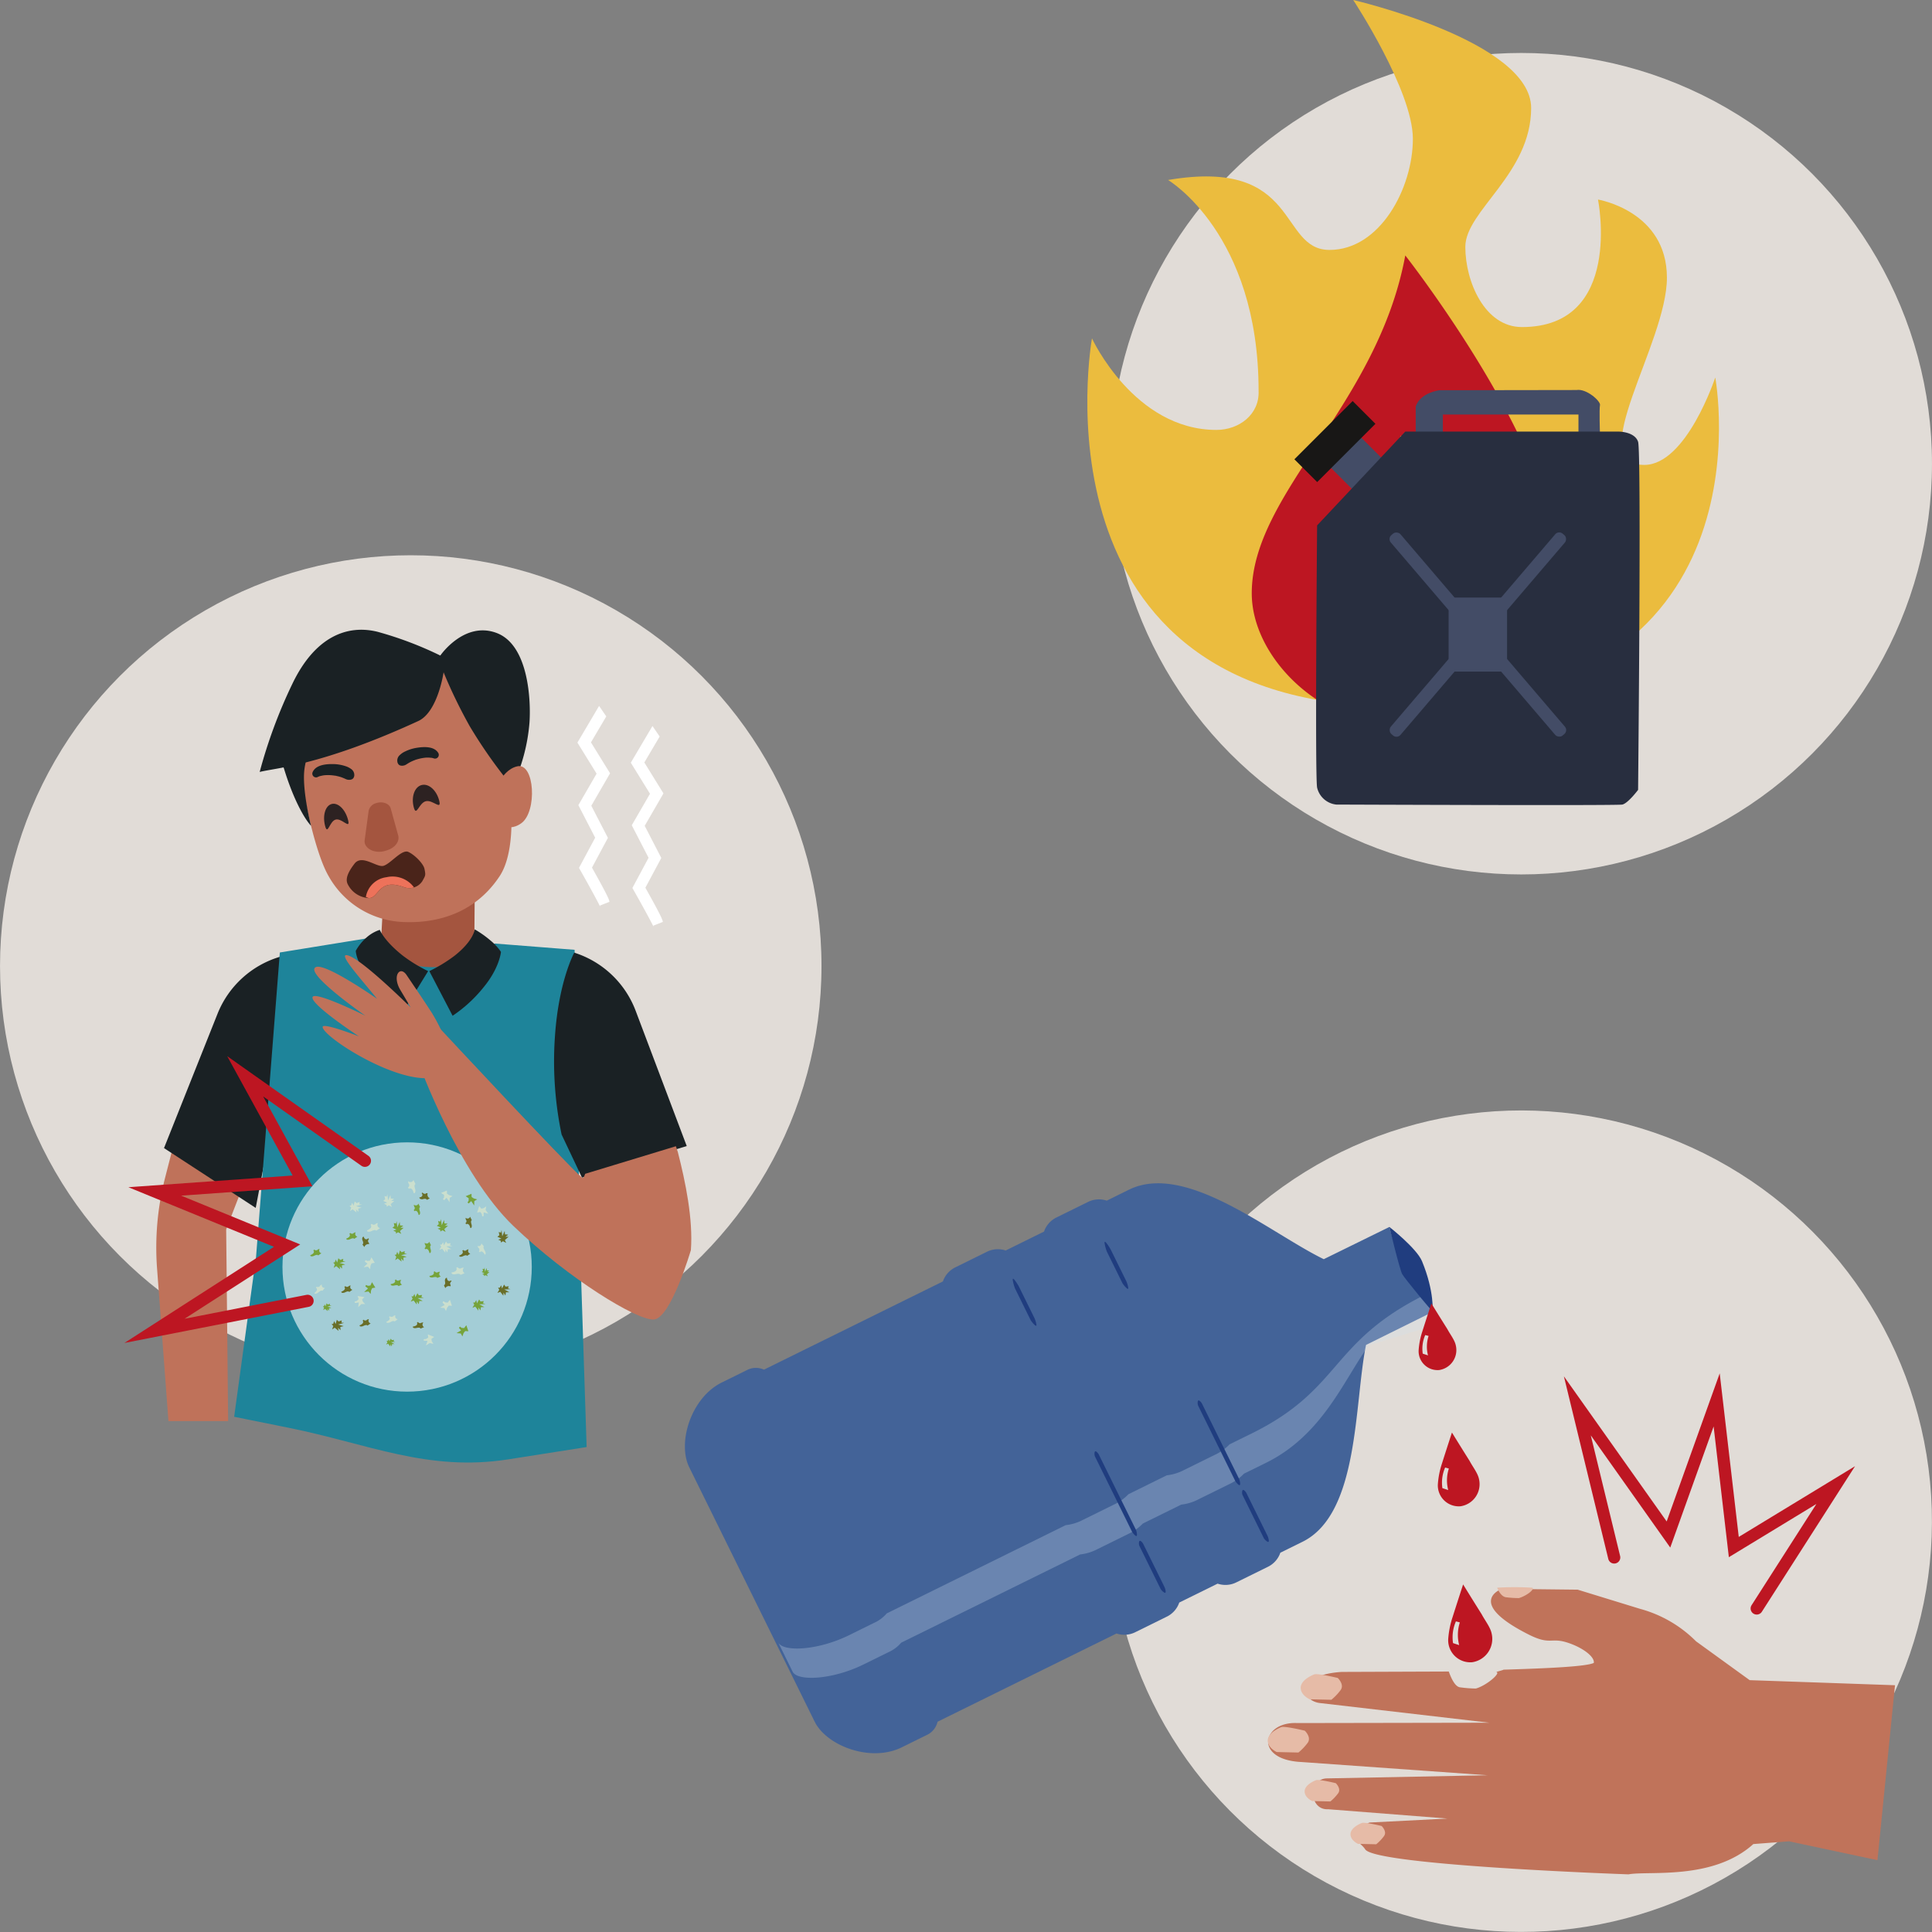 <svg xmlns="http://www.w3.org/2000/svg" id="Ebene_1" data-name="Ebene 1" viewBox="0 0 400 400"><rect x="0" y="0" width="400" height="400" fill="#808080" stroke="none"/><g><circle cx="314.957" cy="96.005" r="85.039" style="fill: #e1dcd7"></circle><path d="M289.538,146.292c-77.3,0-63.456-76.234-63.456-76.234s8.73,18.952,25.766,18.952c4.685,0,8.943-3.194,8.73-8.092,0-32.58-18.739-43.653-18.739-43.653,27.47-4.685,22.785,14.48,33.433,14.48,10.434,0,17.248-12.776,17.248-23C292.52,18.739,280.169,0,280.169,0s36.839,8.518,36.839,22.359c0,13.628-13.628,21.293-13.628,28.747,0,7.24,4.047,16.61,11.712,16.61,21.081,0,15.758-26.4,15.758-26.4s14.268,2.341,14.268,16.184c0,13.628-17.463,38.755-4.685,38.755,8.73,0,14.693-18.1,14.693-18.1S367.9,146.292,289.538,146.292Z" style="fill: #ebbc3e"></path><path d="M321.856,115.325c0,19.9-9.886,31.284-24.778,34.162,3.129-3.629,5.131-9.886,5.131-19.021,0-14.766-12.263-40.294-12.263-40.294-2.128,20.272-12.514,31.66-12.514,45.049a22.047,22.047,0,0,0,5.131,14.015c-12.889-3.128-23.4-15.015-23.4-26.4,0-20.773,26.029-38.793,31.785-69.952C290.947,52.881,321.856,92.3,321.856,115.325Z" style="fill: #bd1622"></path><g><rect x="276.534" y="92.67" width="8.863" height="6.669" transform="translate(14.407 226.792) rotate(-45)" style="fill: #434c66"></rect><rect x="267.851" y="88.084" width="17.057" height="6.669" transform="translate(16.307 222.206) rotate(-45)" style="fill: #181716"></rect><path d="M293.11,90.154V84.137c1-2.895,4.914-3.343,4.914-3.343l28.372-.043c2.078-.355,5.058,2.349,4.865,3.124-.179.718-.009,6.045-.009,6.045h-4.446V85.825h-28.08V89.92Z" style="fill: #434c66"></path><path d="M290.946,89.359h44.225s3.276,0,3.978,2.106,0,72.071,0,72.071-2.106,2.808-3.276,3.042-58.031,0-59.2,0a4.572,4.572,0,0,1-3.978-3.51c-.468-2.34,0-54.287,0-54.287Z" style="fill: #282e3f"></path><g><rect x="304.658" y="104.092" width="2.632" height="54.58" rx="1.082" transform="translate(-11.987 230.285) rotate(-40.517)" style="fill: #434c66"></rect><rect x="304.658" y="104.092" width="2.632" height="54.58" rx="1.082" transform="translate(453.226 430.042) rotate(-139.483)" style="fill: #434c66"></rect><rect x="299.924" y="123.719" width="12.099" height="15.326" style="fill: #434c66"></rect></g></g></g><g><circle cx="85.043" cy="200" r="85.039" style="fill: #e1dcd7"></circle><path d="M34.875,294.22H47.234l-.406-39.69,3.765-9.73-14.267-9.306-2.14,8.326a58.137,58.137,0,0,0-1.668,18.8Z" style="fill: #bf725a"></path><path d="M57.966,198.091h0A20.071,20.071,0,0,0,45.034,209.9l-11.078,27.8,18.989,12.386L56.5,231.375Z" style="fill: #1a2124"></path><path d="M98.275,186.33l-.1,12.71s-.07,4.564-9.052,4.9a9.433,9.433,0,0,1-10.513-3.805l.824-15.449Z" style="fill: #a4553f"></path><path d="M102.427,195.347l16.538,1.3,1.248,64.926,1.244,38.023-16.177,2.542c-16.711,2.626-28.991-3.2-45.519-6.534l-11.282-2.275,4.532-33.083L57.938,197.2l17.885-2.9h0c5.9,7,17.942,7.975,25.356,2.048Z" style="fill: #1e849a"></path><path d="M88.641,201.059l-5.3,8.6a26.742,26.742,0,0,1-5.832-5.508c-3.888-4.666-3.849-7.3-3.849-7.3a10.1,10.1,0,0,1,2.36-2.87,7.784,7.784,0,0,1,2.614-1.466s.829,2.231,4.782,5.356A31.021,31.021,0,0,0,88.641,201.059Z" style="fill: #1a2124"></path><path d="M88.888,201.059l4.818,9.244a28.661,28.661,0,0,0,6.415-5.9c3.316-4.017,3.6-7.323,3.6-7.323a11.178,11.178,0,0,0-2.138-2.333,21.786,21.786,0,0,0-3.3-2.333s-.205,2.329-4.159,5.454A30.99,30.99,0,0,1,88.888,201.059Z" style="fill: #1a2124"></path><path d="M86,135.582s10.227.347,14.3,8.037,8.483,29.714,3.138,37.791-13.517,9.673-19.468,9.5A18.549,18.549,0,0,1,68.04,181.4c-3.86-6.614-7.438-27.8-6.687-32.521S77.005,132.984,86,135.582Z" style="fill: #bf725a"></path><path d="M66.006,151.773a16.717,16.717,0,0,0-2.953,7.32C62.437,163.33,64.4,170.98,64.4,170.98c-1.591-1.732-3.8-5.967-5.554-11.693a19.014,19.014,0,0,1,1.372-15.339C62.635,139.545,66.006,151.773,66.006,151.773Z" style="fill: #1a2124"></path><path d="M86.6,149.281c4.059-1.867,5.238-10.088,5.238-10.088a103.967,103.967,0,0,0,5.477,11.271,100.012,100.012,0,0,0,8.752,12.379,37.887,37.887,0,0,0,3.549-13.143c.325-4.429-.095-16.144-6.811-18.655s-11.645,4.677-11.645,4.677A74.254,74.254,0,0,0,78.145,130.8c-6.194-1.52-12.889.916-17.622,10.795a103.694,103.694,0,0,0-6.759,18.231C57.153,158.954,66.422,158.558,86.6,149.281Z" style="fill: #1a2124"></path><path d="M89.842,157.026a2.451,2.451,0,0,0-.324-.095l-.157-.04c.246.068.081.013.012.009-.279-.016-.556-.053-.836-.051-.1,0-.193.006-.289.009.165,0,.127-.009-.016,0s-.307.027-.46.047a8.907,8.907,0,0,0-1.072.211c-.174.044-.346.094-.517.148l-.117.038c-.089.03-.052.017.111-.04-.044-.016-.218.079-.266.1a7.978,7.978,0,0,0-.928.4c-.267.136-.521.3-.774.455a1.805,1.805,0,0,1-.573.269,2.024,2.024,0,0,1-.373.046c-.1,0-.048-.006.146-.015a.659.659,0,0,1-.333,0l.415-.088-.04.019a.8.8,0,0,1-1.139-.744v-.045l.087.416a.9.9,0,0,1-.122-.307q-.032-.462-.009-.069a1.507,1.507,0,0,1,.515-1.378,3.964,3.964,0,0,1,1.057-.722,8.421,8.421,0,0,1,2.431-.772c1.438-.233,3.66-.377,4.5,1.119a.779.779,0,0,1-.925,1.084Z" style="fill: #1a2124"></path><path d="M65.76,160.884a2.647,2.647,0,0,1,.307-.139c.05-.02.1-.04.15-.062-.233.1-.078.024-.01.011.274-.056.542-.131.82-.169.1-.013.192-.021.287-.031-.164.018-.127.009.016,0s.308-.018.462-.019a8.847,8.847,0,0,1,1.092.057c.178.02.355.044.532.074l.122.021c.092.017.054.009-.116-.024.041-.022.227.047.277.057a8.19,8.19,0,0,1,.975.26c.283.1.557.22.83.341a1.814,1.814,0,0,0,.6.186,1.971,1.971,0,0,0,.376-.008c.095-.014.047-.012-.146.006a.661.661,0,0,0,.33-.045l-.424-.028.042.013a.8.8,0,0,0,1.023-.9l0-.045-.028.424a.88.88,0,0,0,.078-.321q-.036-.462,0-.069a1.511,1.511,0,0,0-.7-1.292,3.953,3.953,0,0,0-1.148-.566,8.441,8.441,0,0,0-2.516-.42c-1.456-.028-3.676.143-4.294,1.742a.779.779,0,0,0,1.069.942Z" style="fill: #1a2124"></path><path d="M101.975,165.1s1.474-5.6,5.106-6.439,4.181,9.4.849,11.78-5.454-1.059-5.454-1.059Z" style="fill: #bf725a"></path><g><path d="M73.4,178.811c1.54-2.007,4.608.842,5.987.45,1.5-.428,3.8-3.517,5.179-2.87s3.107,2.479,3.311,3.471c.3,1.442.195,1.405-.438,2.573a3.217,3.217,0,0,1-3.818,1.235c-5.591-2.045-5.053,2.714-7.6,2.24a5.177,5.177,0,0,1-4.07-2.938C71.426,181.776,72.278,180.269,73.4,178.811Z" style="fill: #4a241a"></path><path d="M80.034,181.615a4.949,4.949,0,0,0-4.286,4.092c.2.09.406.165.61.233,2.169.009,1.933-4.218,7.261-2.27a3.212,3.212,0,0,0,2.1.057A5.517,5.517,0,0,0,80.034,181.615Z" style="fill: #ed725a"></path></g><path d="M90.929,165.75c.549,2.149-1.319-.236-2.776.136s-1.953,3.361-2.5,1.212.188-4.193,1.645-4.565S90.38,163.6,90.929,165.75Z" style="fill: #2d2222"></path><path d="M72.056,169.74c.549,2.15-1.235-.394-2.549-.059s-1.659,3.424-2.208,1.274.071-4.163,1.385-4.5S71.507,167.591,72.056,169.74Z" style="fill: #2d2222"></path><path d="M118.893,197.236h0a20.071,20.071,0,0,1,12.716,12.044l10.574,28-21.686,6.53-4.224-8.922a74.146,74.146,0,0,1-1.377-20.32C115.666,203.091,118.893,197.236,118.893,197.236Z" style="fill: #1a2124"></path><path d="M77.839,166.292a2.11,2.11,0,0,0-1.513,1.569l-.831,6.113a1.587,1.587,0,0,0,.152.924h0c.628,1.266,2.543,1.809,4.277,1.214l.381-.131c1.559-.535,2.467-1.824,2.134-3.028l-1.547-5.583c-.283-1.024-1.727-1.533-3.053-1.078Z" style="fill: #a4553f"></path><path d="M135.339,191.962c-.231-.6-2.127-4.075-3.826-7.083l-.583-1.031,3.35-6.251-3.479-6.736,3.774-6.522L130.6,157.91l4.486-7.593,1.491,2.171-3.175,5.374,3.958,6.405-3.884,6.712,3.438,6.655-3.3,6.16c3.476,6.189,3.554,6.681,3.618,7.08l-1.972.778A1.688,1.688,0,0,0,135.339,191.962Z" style="fill: #fff"></path><path d="M124.284,187.8c-.231-.6-2.127-4.075-3.826-7.083l-.583-1.031,3.35-6.251-3.48-6.736,3.775-6.522-3.972-6.428,4.487-7.594,1.49,2.171-3.174,5.374,3.957,6.406-3.884,6.711,3.438,6.655-3.3,6.16c3.476,6.189,3.555,6.681,3.619,7.081l-1.972.777A1.688,1.688,0,0,0,124.284,187.8Z" style="fill: #fff"></path><circle cx="84.289" cy="262.317" r="25.808" style="fill: #fff;opacity: 0.59"></circle><path d="M140.333,238.5l-.4-1.184-18.79,5.713s-.294,1.087-.651.78c-3.3-2.834-29.475-30.943-29.475-30.943l-4.359,7.165s8.255,22.95,19.71,33.867,25.485,19.505,29,19.29,7.671-14.362,7.671-14.362C143.519,252.44,141.927,244.7,140.333,238.5Z" style="fill: #bf725a"></path><path d="M72.351,197.923c3.294,1.33,12.667,10.649,12.667,10.649s-.386-.68-2.133-3.611-.077-5.127,1.3-3.082c1.143,1.7,3.42,5.029,5.221,7.818a37.083,37.083,0,0,1,3.1,6.365c.279,1.892-3.443,7.125-3.443,7.125-7.816.759-22.221-8.6-22.263-10.561-.022-.993,7.5,1.938,7.5,1.938s-10.084-6.629-9.586-8.123c.446-1.339,10.931,3.855,10.931,3.855s-12.886-8.961-10.219-10.077c2.032-.851,12.648,6.577,12.648,6.577C74.256,202.106,69.344,196.71,72.351,197.923Z" style="fill: #bf725a"></path><g><g><path d="M92.641,257.464l.669-.076-.158.437.52.168-1.3.059,1.067.577-.721.011s-.059.619-.142.653a3.938,3.938,0,0,0-.351-.582l-.037.64-.632-.813-.6.23.387-.642-.243-.448.342.017.3-.518.161.671.441-.808Z" style="fill: #dae6ca;opacity: 0.73"></path><path d="M99.489,269.458l.669-.076-.158.437.52.169-1.3.058,1.068.577-.722.011s-.058.619-.142.653a3.868,3.868,0,0,0-.35-.582l-.037.64-.632-.812-.6.23.388-.643-.243-.448.341.018.305-.519.161.671.441-.807Z" style="fill: #76a33a"></path><path d="M86.723,268.183l.669-.076-.158.436.52.169-1.3.058,1.067.577-.721.011s-.059.619-.142.653a3.994,3.994,0,0,0-.351-.582l-.037.64-.632-.812-.6.23.387-.643-.243-.448.342.018.3-.519.161.671.441-.807Z" style="fill: #76a33a"></path><path d="M81.121,277.453l.469-.053-.111.306.365.118-.909.041.749.4-.506.008s-.041.434-.1.458a2.76,2.76,0,0,0-.246-.408l-.026.448-.443-.569-.421.161.271-.451-.17-.314.24.012.213-.364.113.471.309-.566Z" style="fill: #76a33a"></path><path d="M104.661,266.382l.669-.076-.158.436.52.169-1.295.058,1.067.577-.721.011s-.059.619-.142.653a3.97,3.97,0,0,0-.351-.581l-.037.639-.632-.812-.6.23.387-.643-.243-.448.342.018.3-.519.161.671.441-.807Z" style="fill: #696e29"></path><path d="M95.257,262.735a.84.84,0,0,1,.791-.239.651.651,0,0,0,.178,1.092l-.881.362c-.107-.319-.634-.231-1.025-.14s-.939-.013-.825-.363a1.748,1.748,0,0,0,.815-.278c.23-.179.329-.528.117-.662a.473.473,0,0,0,.3-.19.53.53,0,0,0,.618.3" style="fill: #dae6ca;opacity: 0.73"></path><polyline points="96.085 274.969 96.549 274.373 96.973 275.618 96.303 275.585 95.971 276.017 95.737 276.695 95.405 276.084 94.511 276.001 95.462 275.448 95.013 274.915 95.224 274.658 95.575 274.921" style="fill: #76a33a"></polyline><polyline points="92.683 269.7 93.147 269.104 93.571 270.349 92.901 270.316 92.569 270.748 92.336 271.426 92.004 270.816 91.109 270.732 92.06 270.18 91.611 269.647 91.822 269.39 92.173 269.652" style="fill: #dae6ca;opacity: 0.73"></polyline><polyline points="88.659 276.933 88.572 276.27 89.891 276.796 89.318 277.189 89.385 277.667 89.723 278.241 88.975 278.059 88.178 278.559 88.524 277.621 87.74 277.561 87.712 277.268 88.204 277.218" style="fill: #dae6ca;opacity: 0.73"></polyline><path d="M86.989,274.031a.718.718,0,0,1,.675-.2.557.557,0,0,0,.153.933l-.753.309c-.091-.272-.542-.2-.876-.119s-.8-.011-.7-.31a1.5,1.5,0,0,0,.7-.238c.2-.153.282-.451.1-.565a.407.407,0,0,0,.259-.162.454.454,0,0,0,.528.255" style="fill: #696e29"></path><path d="M90.444,263.541a.718.718,0,0,1,.676-.2.556.556,0,0,0,.152.932l-.753.31c-.091-.272-.541-.2-.875-.12s-.8-.011-.705-.31a1.5,1.5,0,0,0,.7-.238c.2-.153.281-.451.1-.565a.4.4,0,0,0,.259-.162.454.454,0,0,0,.529.255" style="fill: #76a33a"></path><path d="M93.089,265.768a.443.443,0,0,1,.172.562.829.829,0,0,0-1.061.374l-.284-.607c.314-.151.268-.541.209-.825s.081-.731.408-.718a.87.87,0,0,0,.209.572.458.458,0,0,0,.627-.051.238.238,0,0,0,.16.195.562.562,0,0,0-.332.544" style="fill: #696e29"></path><path d="M81.279,272.69a.732.732,0,0,1,.605-.375.537.537,0,0,0,.481.793l-.646.492c-.187-.218-.612-.023-.92.142s-.808.218-.816-.078a1.516,1.516,0,0,0,.614-.411c.144-.194.124-.485-.1-.536a.381.381,0,0,0,.2-.219.533.533,0,0,0,.62.078" style="fill: #dae6ca;opacity: 0.73"></path><path d="M82.411,265.234a.715.715,0,0,1,.675-.2.556.556,0,0,0,.153.932l-.753.31c-.091-.272-.542-.2-.875-.12s-.8-.011-.7-.31a1.5,1.5,0,0,0,.7-.238c.2-.153.281-.451.1-.565a.4.4,0,0,0,.259-.162.454.454,0,0,0,.529.255" style="fill: #76a33a"></path></g><g><path d="M79.739,248.3l-.122-.662.446.127.132-.53.149,1.288.5-1.1.061.719s.622.015.662.1a3.877,3.877,0,0,0-.556.391l.64-.008-.766.687.271.583-.668-.342-.43.274-.006-.342-.539-.268.659-.207-.837-.384Z" style="fill: #dae6ca;opacity: 0.73"></path><path d="M81.659,253.869l-.122-.661.446.126.132-.53.149,1.289.5-1.1.061.719s.622.014.662.1a3.811,3.811,0,0,0-.556.39l.64-.008-.766.687.271.583-.668-.341-.43.273-.006-.342-.539-.268.659-.207-.837-.383Z" style="fill: #76a33a"></path><path d="M90.844,253.456l-.123-.661.447.126.132-.53.148,1.288.5-1.1.06.718s.622.015.662.1a3.937,3.937,0,0,0-.556.391l.641-.008-.767.687.272.583-.668-.342-.43.274-.007-.342-.538-.268.658-.207-.836-.384Z" style="fill: #76a33a"></path><path d="M100,263.145l-.086-.464.313.089.093-.373.1.9.352-.775.042.5s.436.01.464.067a2.762,2.762,0,0,0-.39.274l.45-.006-.538.482.191.409-.469-.239-.3.191,0-.239-.378-.188.462-.146-.587-.269Z" style="fill: #76a33a"></path><path d="M103.383,255.736l-.122-.661.447.127.132-.531.148,1.289.5-1.105.06.719s.622.015.662.1a3.869,3.869,0,0,0-.556.39l.641-.008-.767.687.272.583-.668-.341-.43.273-.007-.342-.538-.267.658-.208-.836-.383Z" style="fill: #696e29"></path><path d="M84.815,245.322a.836.836,0,0,1-.293-.771A.651.651,0,0,0,85.6,244.3l.423.855c-.311.128-.186.648-.068,1.031s.052.938-.305.848a1.754,1.754,0,0,0-.334-.792c-.195-.218-.55-.292-.669-.072a.472.472,0,0,0-.21-.289.531.531,0,0,0,.255-.638" style="fill: #dae6ca;opacity: 0.73"></path><polyline points="97.037 248.086 96.41 247.665 97.622 247.155 97.636 247.826 98.091 248.126 98.783 248.312 98.197 248.686 98.176 249.584 97.559 248.674 97.058 249.159 96.787 248.966 97.024 248.598" style="fill: #76a33a"></polyline><polyline points="91.943 247.405 91.316 246.984 92.528 246.474 92.542 247.145 92.996 247.446 93.689 247.632 93.103 248.005 93.082 248.904 92.464 247.993 91.964 248.478 91.693 248.286 91.93 247.918" style="fill: #dae6ca;opacity: 0.73"></polyline><polyline points="99.438 250.916 98.783 251.049 99.216 249.696 99.647 250.241 100.12 250.141 100.668 249.763 100.539 250.523 101.093 251.282 100.134 251.003 100.129 251.789 99.838 251.837 99.754 251.35" style="fill: #dae6ca;opacity: 0.73"></polyline><path d="M96.66,252.784a.718.718,0,0,1-.251-.659.557.557,0,0,0,.92-.218l.361.73c-.265.11-.159.554-.058.882s.045.8-.26.724a1.5,1.5,0,0,0-.286-.677c-.167-.186-.47-.249-.571-.061a.405.405,0,0,0-.18-.247.454.454,0,0,0,.218-.545" style="fill: #696e29"></path><path d="M85.954,250.068a.72.72,0,0,1-.251-.66.556.556,0,0,0,.92-.217l.361.73c-.265.109-.159.554-.058.881s.045.8-.26.725a1.508,1.508,0,0,0-.286-.678c-.166-.185-.469-.249-.571-.06a.407.407,0,0,0-.18-.248.454.454,0,0,0,.218-.545" style="fill: #76a33a"></path><path d="M87.992,247.274a.444.444,0,0,1,.549-.211.829.829,0,0,0,.446,1.033l-.585.326c-.173-.3-.559-.23-.838-.151s-.735-.03-.745-.358a.863.863,0,0,0,.556-.248.458.458,0,0,0-.094-.622.236.236,0,0,0,.183-.173.562.562,0,0,0,.566.293" style="fill: #696e29"></path><path d="M99.3,258.531a.736.736,0,0,1-.417-.577.537.537,0,0,0,.758-.536l.536.611c-.205.2.02.612.2.907s.274.792-.02.82a1.525,1.525,0,0,0-.454-.584c-.2-.13-.491-.089-.527.135a.379.379,0,0,0-.233-.187.531.531,0,0,0,.035-.623" style="fill: #dae6ca;opacity: 0.73"></path><path d="M88.2,257.963a.714.714,0,0,1-.25-.659.556.556,0,0,0,.919-.217l.362.73c-.266.109-.16.553-.059.881s.045.8-.26.725a1.508,1.508,0,0,0-.286-.678c-.166-.186-.469-.249-.571-.061a.4.4,0,0,0-.179-.247.453.453,0,0,0,.217-.545" style="fill: #76a33a"></path></g><g><path d="M73.824,249.088l.635-.223-.057.461.545.048-1.25.345,1.168.326-.7.17s.081.617.007.669a3.854,3.854,0,0,0-.471-.489l.106.632-.8-.652-.534.358.235-.713-.336-.382.337-.059.181-.574.306.619.251-.886Z" style="fill: #dae6ca;opacity: 0.73"></path><path d="M83.167,259.26l.634-.223-.056.461.544.048-1.25.345,1.169.326-.7.17s.081.617.007.669a3.926,3.926,0,0,0-.471-.489l.106.632-.8-.652-.534.358.235-.713-.337-.383.337-.058.182-.574.306.619.25-.886Z" style="fill: #76a33a"></path><path d="M70.437,260.853l.634-.222-.056.46.544.049-1.25.345,1.169.325-.7.171s.081.617.007.669a3.88,3.88,0,0,0-.471-.49l.106.632-.8-.651-.534.357.235-.712-.337-.383.337-.059.182-.573.306.619.25-.886Z" style="fill: #76a33a"></path><path d="M67.875,270.089l.445-.157-.039.324.381.034-.877.242.82.228-.491.12s.056.432,0,.469a2.664,2.664,0,0,0-.33-.343l.074.443-.559-.457-.374.251.164-.5-.236-.269.237-.041.127-.4.215.434.175-.621Z" style="fill: #76a33a"></path><path d="M70.113,273.6l.635-.223-.057.461.545.048-1.251.346,1.169.325-.7.171s.081.616.007.668a3.926,3.926,0,0,0-.471-.489l.106.632-.8-.652-.534.358.235-.713-.337-.382.337-.059.182-.574.306.619.25-.885Z" style="fill: #696e29"></path><path d="M77.546,253.645a.842.842,0,0,1,.718-.409.651.651,0,0,0,.416,1.025l-.779.549c-.174-.287-.669-.084-1.029.092s-.919.2-.885-.171a1.751,1.751,0,0,0,.732-.453c.185-.225.2-.587-.033-.671a.471.471,0,0,0,.254-.252.531.531,0,0,0,.669.154" style="fill: #dae6ca;opacity: 0.73"></path><polyline points="76.696 266.147 77.016 265.462 77.706 266.582 77.045 266.699 76.818 267.194 76.741 267.907 76.281 267.385 75.39 267.503 76.195 266.753 75.639 266.333 75.788 266.035 76.188 266.213" style="fill: #76a33a"></polyline><polyline points="76.585 261.008 76.904 260.324 77.594 261.443 76.934 261.56 76.707 262.055 76.629 262.768 76.17 262.247 75.279 262.364 76.084 261.614 75.528 261.194 75.676 260.897 76.077 261.075" style="fill: #dae6ca;opacity: 0.73"></polyline><polyline points="74.269 268.955 74.036 268.327 75.44 268.547 74.968 269.058 75.14 269.509 75.597 269.993 74.827 269.982 74.161 270.646 74.29 269.656 73.513 269.771 73.42 269.492 73.888 269.334" style="fill: #dae6ca;opacity: 0.73"></polyline><path d="M72,266.5a.714.714,0,0,1,.613-.349.556.556,0,0,0,.356.875l-.666.469c-.149-.245-.572-.072-.88.078s-.784.168-.756-.145a1.5,1.5,0,0,0,.626-.387c.158-.193.174-.5-.028-.574a.4.4,0,0,0,.217-.215.453.453,0,0,0,.572.131" style="fill: #696e29"></path><path d="M75.78,273.462a.714.714,0,0,1,.613-.349.556.556,0,0,0,.356.875l-.666.469c-.149-.245-.572-.072-.88.078s-.784.168-.756-.145a1.5,1.5,0,0,0,.626-.387c.158-.193.173-.5-.028-.573a.409.409,0,0,0,.217-.216.452.452,0,0,0,.571.131" style="fill: #696e29"></path><path d="M96.408,259.017a.717.717,0,0,1,.613-.349.557.557,0,0,0,.357.875l-.666.469c-.149-.245-.572-.072-.88.078s-.784.168-.756-.145a1.507,1.507,0,0,0,.626-.387c.158-.193.173-.5-.028-.573a.4.4,0,0,0,.216-.216.453.453,0,0,0,.572.131" style="fill: #696e29"></path><path d="M73.033,255.5a.718.718,0,0,1,.613-.35.557.557,0,0,0,.356.876l-.666.469c-.149-.245-.572-.072-.88.078s-.784.167-.756-.146a1.5,1.5,0,0,0,.626-.386c.158-.193.174-.5-.028-.574a.411.411,0,0,0,.217-.215.454.454,0,0,0,.572.131" style="fill: #76a33a"></path><path d="M76.107,257.084a.443.443,0,0,1,.292.51.83.83,0,0,0-.952.6l-.411-.528c.272-.217.141-.588.02-.851s-.084-.731.239-.791a.863.863,0,0,0,.33.511.458.458,0,0,0,.6-.189.237.237,0,0,0,.2.155.562.562,0,0,0-.2.6" style="fill: #696e29"></path><path d="M66.13,266.458a.735.735,0,0,1,.507-.5.536.536,0,0,0,.646.666l-.521.624c-.231-.172-.6.113-.866.342s-.739.393-.812.106a1.529,1.529,0,0,0,.507-.538c.1-.22.012-.5-.215-.5a.383.383,0,0,0,.149-.259.534.534,0,0,0,.622-.061" style="fill: #dae6ca;opacity: 0.73"></path><path d="M65.577,258.937a.716.716,0,0,1,.613-.349.556.556,0,0,0,.356.875l-.666.469c-.149-.245-.571-.072-.88.078s-.784.168-.756-.145a1.5,1.5,0,0,0,.626-.387c.158-.193.174-.5-.028-.574a.4.4,0,0,0,.217-.215.453.453,0,0,0,.572.131" style="fill: #76a33a"></path></g></g><path d="M25.747,278.05l30.969-19.909L26.579,245.8l34.008-2.421L47.038,218.667,76.277,239.3a1.261,1.261,0,0,1-1.454,2.061L54.488,227.01l10.2,18.6-27.183,1.935,24.649,10.1L38.208,273.037l25.227-4.946a1.261,1.261,0,0,1,.485,2.475Z" style="fill: #bd1622"></path></g><g><circle cx="314.947" cy="314.947" r="85.039" transform="translate(-28.706 31.599) rotate(-5.494)" style="fill: #e1dcd7"></circle><path d="M375.513,348.319l-13.259-.46-11.1-8.036a25.93,25.93,0,0,0-11.57-6.722l-12.94-3.977-15.692-.176s-7.758,2.722,5.445,9.417c4.691,2.38,4.592.524,8.316,1.782,3.2,1.08,5.487,2.956,5.263,4.145-1.784.878-12.538,1.2-18.739,1.4.271.024-1.614.464-1.417.5.931.162-1.949,2.733-4.251,3.4a25,25,0,0,1-3.23-.245c-1.29-.088-2.175-2.745-2.389-3.276l-22.175.083c-9.887.645-8.347,6.062-4.449,6.448l35.037,4.069-39.768.07c-7.328-.357-9.043,7.6.84,8.065L308,367.548l-33.39.651c-3.91.23-3.534,6.614.376,6.384l24.7,1.928-16.125.824c-6.748,2.44-2.268,3.424-.908,5.555,2.137,3.348,54.51,5.174,54.51,5.174,4.236-.782,17.45,1.295,25.849-6.271l7.395-.567,18.3,3.9,3.632-36.217Z" style="fill: #c0735a"></path><path d="M302.384,311.857a4.335,4.335,0,0,1-4.693-4.53,17.636,17.636,0,0,1,.848-4.315c1.059-3.33,2.072-6.421,2.072-6.421s1.72,2.805,3.652,5.87c.657,1.246,1.719,2.548,1.957,3.811A4.624,4.624,0,0,1,302.384,311.857Zm-3.181-8.021a7.76,7.76,0,0,0-.572,4.266l1.208.4a7.93,7.93,0,0,1,.132-4.457Z" style="fill: #bd1622"></path><path d="M304.788,344.148a4.574,4.574,0,0,1-4.951-4.78,18.647,18.647,0,0,1,.9-4.553c1.118-3.513,2.186-6.774,2.186-6.774s1.815,2.959,3.853,6.193c.694,1.315,1.814,2.688,2.065,4.022A4.877,4.877,0,0,1,304.788,344.148Zm-3.355-8.463a8.194,8.194,0,0,0-.6,4.5l1.274.42a8.389,8.389,0,0,1,.14-4.7Z" style="fill: #bd1622"></path><path d="M276.971,347.407s1.418,1.344.6,2.49a11.49,11.49,0,0,1-1.924,2.024l-4.489-.1s-1.726-.765-1.858-2.22c-.146-1.614,2.065-2.651,2.787-2.933s4.885.737,4.885.737" style="fill: #e6bba7"></path><path d="M270.152,358.327s1.417,1.344.6,2.49a11.49,11.49,0,0,1-1.924,2.024l-4.488-.1s-1.727-.765-1.859-2.22c-.146-1.614,2.066-2.651,2.788-2.933s4.885.737,4.885.737" style="fill: #e6bba7"></path><path d="M276.555,369.182s1.189,1.128.5,2.09a9.635,9.635,0,0,1-1.614,1.7l-3.766-.081s-1.449-.643-1.559-1.863c-.123-1.354,1.733-2.224,2.338-2.461s4.1.618,4.1.618" style="fill: #e6bba7"></path><path d="M286.047,378.048s1.189,1.127.5,2.089a9.662,9.662,0,0,1-1.614,1.7l-3.766-.082s-1.449-.642-1.559-1.863c-.123-1.354,1.733-2.224,2.339-2.46s4.1.618,4.1.618" style="fill: #e6bba7"></path><path d="M309.969,328.714a61.842,61.842,0,0,1,7.21,0c.747.121-.866,1.6-2.7,2.153a20.263,20.263,0,0,1-2.59-.163C310.666,330.637,309.969,328.714,309.969,328.714Z" style="fill: #e6bba7"></path><path d="M274.072,260.7l13.588-6.67a59.848,59.848,0,0,0,3.513,9.8,56.653,56.653,0,0,0,5.423,7.8l-13.77,6.82c-2.481,12.107-1.359,34.943-13.159,40.761l-4.585,2.261a5.084,5.084,0,0,1-2.661,2.96l-6.362,3.137a5.089,5.089,0,0,1-3.969.309l-7.938,3.913a5.083,5.083,0,0,1-2.661,2.961l-6.362,3.137a5.084,5.084,0,0,1-3.969.308l-37.049,18.268a4,4,0,0,1-2.243,2.754l-5.157,2.543c-6.452,3.182-15.568-.293-18.051-5.329L142.7,303.781c-2.482-5.035.311-14.382,6.763-17.564l5.158-2.543a4.005,4.005,0,0,1,3.55-.1l37.049-18.267a5.088,5.088,0,0,1,2.662-2.961l6.361-3.137a5.085,5.085,0,0,1,3.969-.308l7.938-3.914a5.088,5.088,0,0,1,2.662-2.961l6.361-3.136a5.081,5.081,0,0,1,3.969-.309l4.585-2.261C245.525,240.5,262.957,255.3,274.072,260.7Z" style="fill: #436398;fill-rule: evenodd"></path><g style="opacity: 0.28"><path d="M295.217,267.971l3.164,5.976-14.973,4.591c-5.058,6.883-9.471,18.49-21.271,24.309l-4.585,2.26a10.048,10.048,0,0,1-3.051,2.17l-6.362,3.136a10.036,10.036,0,0,1-3.579,1.1l-7.938,3.914a10.035,10.035,0,0,1-3.051,2.169l-6.362,3.137a10.051,10.051,0,0,1-3.579,1.1L186.581,340.1a7.409,7.409,0,0,1-2.633,1.963l-5.157,2.543c-6.452,3.181-13.682,3.532-14.683,1.5l-2.989-6.062c1,2.031,8.231,1.68,14.683-1.5L180.959,336a7.409,7.409,0,0,0,2.633-1.963l37.049-18.268a10.051,10.051,0,0,0,3.579-1.1l6.362-3.137a10.018,10.018,0,0,0,3.051-2.169l7.938-3.914a10.016,10.016,0,0,0,3.579-1.1l6.362-3.136a10.031,10.031,0,0,0,3.051-2.17l4.585-2.26C277.921,287.529,275.191,277.874,295.217,267.971Z" style="fill: #d0e0ed;fill-rule: evenodd"></path></g><g><path d="M210.145,266.754c-.1-.206-.638-1.889-.417-2s1.117,1.4,1.218,1.6l3.239,6.569c.1.207.563,1.451.342,1.56s-1.041-.958-1.143-1.165Z" style="fill: #203d7f;fill-rule: evenodd"></path><path d="M226.687,301.52c-.1-.206-.163-.924.059-1.033s.64.431.742.638l7.712,15.64c.1.207.333,1.137.111,1.246s-.811-.644-.913-.85Z" style="fill: #203d7f;fill-rule: evenodd"></path><path d="M235.877,320.018c-.1-.207-.139-.888.082-1s.618.4.72.6l4.429,8.982c.1.207.37,1.052.149,1.161s-.849-.559-.951-.765Z" style="fill: #203d7f;fill-rule: evenodd"></path></g><g><path d="M233.2,265.277c.1.206.562,1.45.339,1.56s-1.044-.956-1.146-1.163l-3.239-6.569c-.1-.206-.636-1.89-.414-2s1.119,1.4,1.221,1.6" style="fill: #203d7f;fill-rule: evenodd"></path><path d="M248.043,290.99c-.1-.206-.161-.925.062-1.035s.643.431.745.637l7.711,15.641c.1.206.332,1.137.109,1.247s-.813-.643-.915-.849Z" style="fill: #203d7f;fill-rule: evenodd"></path><path d="M257.234,309.487c-.1-.206-.138-.888.085-1s.62.394.722.6l4.429,8.982c.1.206.369,1.051.146,1.161s-.851-.557-.953-.764Z" style="fill: #203d7f;fill-rule: evenodd"></path></g><path d="M287.66,254.028s2.114,8.81,2.659,9.775,6.277,7.829,6.277,7.829.435-4.182-2.182-10.508C293.308,258.45,287.66,254.028,287.66,254.028Z" style="fill: #203d7f"></path><path d="M297.954,283.653a3.917,3.917,0,0,1-4.24-4.093,15.963,15.963,0,0,1,.766-3.9c.957-3.008,1.872-5.8,1.872-5.8s1.554,2.534,3.3,5.3c.595,1.126,1.553,2.3,1.768,3.443A4.176,4.176,0,0,1,297.954,283.653Zm-2.874-7.246a7.014,7.014,0,0,0-.517,3.853l1.091.36a7.175,7.175,0,0,1,.12-4.027Z" style="fill: #bd1622"></path><path d="M363.829,334.273a1.261,1.261,0,0,1-1.182-1.935l13.42-20.959L357.941,322.4l-3.153-27.069-8.98,25.077-16.452-23.231,6.072,24.979a1.261,1.261,0,1,1-2.45.6l-9.189-37.8L345.067,315l10.979-30.661,3.945,33.865,24.075-14.644L364.771,333.7A1.26,1.26,0,0,1,363.829,334.273Z" style="fill: #bd1622"></path></g></svg>